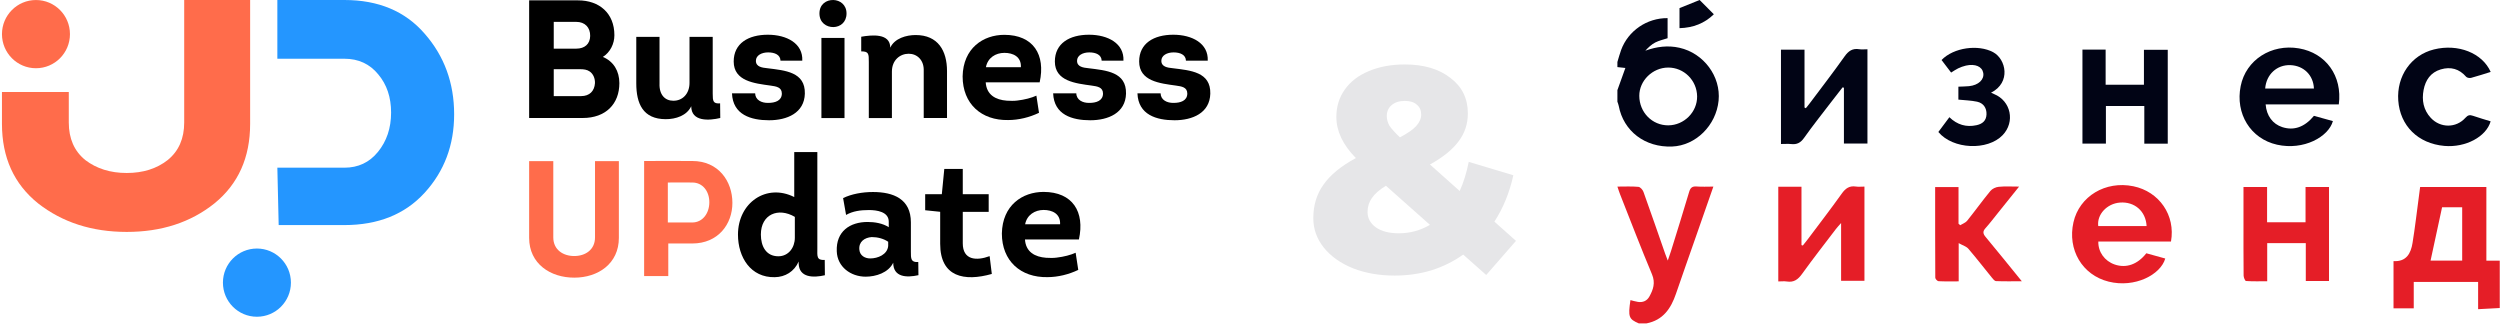 <svg width="221" height="29" viewBox="0 0 221 29" fill="none" xmlns="http://www.w3.org/2000/svg">
<g clip-path="url(#clip0)">
<path d="M70.602 23.118C70.211 24.013 69.406 24.49 68.489 24.503C66.363 24.549 65.237 22.746 65.237 20.739C65.237 17.91 67.76 16.184 70.211 17.419V13.441H72.253V21.938C72.253 22.637 72.164 23.023 72.907 22.978L72.92 24.331C71.901 24.567 70.647 24.553 70.602 23.305V23.118ZM70.264 19.172C68.805 18.309 67.261 18.936 67.261 20.734C67.261 21.761 67.715 22.655 68.805 22.655C69.695 22.655 70.264 21.897 70.264 21.016V19.172Z" fill="black"/>
<path d="M76.523 24.458C75.211 24.458 74.014 23.595 73.97 22.21C73.899 20.453 75.135 19.622 76.697 19.622C77.324 19.622 78.04 19.74 78.565 20.085V19.595C78.565 18.718 77.515 18.568 76.817 18.568C76.074 18.568 75.389 18.659 74.793 19L74.53 17.51C75.273 17.151 76.221 16.974 77.168 16.974C78.974 16.974 80.522 17.583 80.522 19.654V22.242C80.522 22.851 80.509 23.209 81.176 23.164L81.19 24.326C80.126 24.562 78.961 24.503 78.961 23.223C78.534 24.113 77.426 24.458 76.523 24.458ZM78.521 21.375C78.111 21.093 77.573 20.957 77.061 20.957C76.421 21.002 75.896 21.375 75.967 22.074C76.012 22.596 76.461 22.846 76.928 22.846C77.6 22.846 78.445 22.505 78.516 21.742V21.375H78.521Z" fill="black"/>
<path d="M85.109 17.165H87.4V18.727H85.109V21.511C85.109 23 86.319 23.073 87.484 22.642L87.676 24.217C85.256 24.903 83.112 24.499 83.112 21.552V18.723L81.786 18.586V17.165H83.258L83.476 14.931H85.109V17.165Z" fill="black"/>
<path d="M95.376 21.166H90.607C90.678 22.283 91.497 22.714 92.476 22.787C92.769 22.8 93.103 22.819 93.41 22.773C94.037 22.701 94.664 22.537 95.087 22.342L95.318 23.859C94.486 24.258 93.525 24.499 92.591 24.499C90.229 24.544 88.565 23.068 88.565 20.643C88.61 18.141 90.389 16.965 92.253 16.965C94.82 16.97 95.914 18.727 95.376 21.166ZM90.621 19.826H93.712C93.757 18.891 93.014 18.559 92.253 18.559C91.484 18.564 90.781 18.995 90.621 19.826Z" fill="black"/>
<path d="M53.293 5.031C54.241 5.431 54.752 6.28 54.752 7.352C54.752 9.182 53.556 10.431 51.514 10.431H46.776V0.032H51.104C52.973 0.032 54.312 1.163 54.312 3.111C54.316 3.869 53.938 4.627 53.293 5.031ZM48.951 1.934V4.3H50.949C51.692 4.3 52.159 3.883 52.172 3.183C52.185 2.425 51.705 1.934 50.949 1.934H48.951ZM48.951 6.117V8.496H51.371C52.114 8.496 52.55 8.051 52.595 7.352C52.608 6.934 52.448 6.548 52.141 6.326C51.892 6.149 51.603 6.117 51.264 6.117H48.951Z" fill="black"/>
<path d="M63.004 3.26V8.274C63.004 8.941 63.035 9.182 63.658 9.137L63.672 10.431C62.679 10.667 61.105 10.771 61.105 9.391C60.713 10.226 59.734 10.535 58.858 10.535C56.83 10.535 56.247 9.15 56.247 7.366V3.26H58.302V7.37C58.258 8.383 58.796 8.905 59.512 8.905C60.326 8.919 60.953 8.296 60.953 7.329V3.26H63.004Z" fill="black"/>
<path d="M66.754 8.247C66.768 8.841 67.324 9.109 67.906 9.096C68.503 9.096 69.103 8.919 69.116 8.278C69.116 7.697 68.605 7.638 68.111 7.565C66.697 7.37 64.859 7.179 64.859 5.436C64.859 3.828 66.158 3.07 67.875 3.07C69.552 3.07 70.994 3.842 70.922 5.363H68.996C68.983 4.841 68.485 4.632 67.902 4.632C67.319 4.632 66.821 4.9 66.821 5.377C66.821 5.912 67.377 5.985 67.826 6.03C69.401 6.226 71.194 6.357 71.149 8.278C71.105 9.99 69.575 10.631 67.987 10.631C66.398 10.631 64.779 10.154 64.708 8.251H66.754V8.247Z" fill="black"/>
<path d="M73.667 -2.79167e-06C74.25 0.014 74.833 0.418 74.833 1.19C74.833 1.98 74.263 2.38 73.681 2.393C73.067 2.407 72.439 2.007 72.439 1.19C72.439 0.372 73.053 -0.014 73.667 -2.79167e-06ZM74.655 10.435H72.613V3.351H74.655V10.435Z" fill="black"/>
<path d="M81.657 10.435V6.285C81.701 5.304 81.061 4.75 80.331 4.75C79.557 4.75 78.845 5.318 78.845 6.326V10.435H76.803V5.476C76.803 4.764 76.803 4.541 76.132 4.541V3.247C77.066 3.083 78.698 2.92 78.698 4.214C79.09 3.379 80.126 3.097 80.945 3.097C82.929 3.097 83.716 4.496 83.716 6.28V10.431H81.657V10.435Z" fill="black"/>
<path d="M91.906 7.279H87.137C87.209 8.396 88.027 8.828 89.006 8.9C89.299 8.914 89.633 8.932 89.94 8.887C90.567 8.814 91.194 8.651 91.617 8.455L91.848 9.972C91.016 10.372 90.056 10.612 89.121 10.612C86.759 10.658 85.096 9.182 85.096 6.757C85.14 4.255 86.919 3.079 88.783 3.079C91.35 3.083 92.445 4.836 91.906 7.279ZM87.155 5.94H90.247C90.291 5.004 89.549 4.673 88.788 4.673C88.014 4.673 87.315 5.104 87.155 5.94Z" fill="black"/>
<path d="M95.145 8.247C95.158 8.841 95.714 9.109 96.297 9.096C96.893 9.096 97.493 8.919 97.507 8.278C97.507 7.697 96.995 7.638 96.501 7.565C95.087 7.37 93.25 7.179 93.25 5.436C93.25 3.828 94.549 3.07 96.266 3.07C97.943 3.07 99.384 3.842 99.313 5.363H97.387C97.373 4.841 96.875 4.632 96.292 4.632C95.71 4.632 95.211 4.9 95.211 5.377C95.211 5.912 95.767 5.985 96.217 6.03C97.792 6.226 99.584 6.357 99.54 8.278C99.495 9.99 97.965 10.631 96.377 10.631C94.789 10.631 93.17 10.154 93.098 8.251H95.145V8.247Z" fill="black"/>
<path d="M102.596 8.247C102.609 8.841 103.165 9.109 103.748 9.096C104.344 9.096 104.945 8.919 104.958 8.278C104.958 7.697 104.447 7.638 103.953 7.565C102.538 7.37 100.701 7.179 100.701 5.436C100.701 3.828 102 3.07 103.717 3.07C105.394 3.07 106.835 3.842 106.764 5.363H104.838C104.825 4.841 104.326 4.632 103.744 4.632C103.161 4.632 102.663 4.9 102.663 5.377C102.663 5.912 103.219 5.985 103.668 6.03C105.243 6.226 107.036 6.357 106.991 8.278C106.947 9.99 105.416 10.631 103.828 10.631C102.24 10.631 100.621 10.154 100.55 8.251H102.596V8.247Z" fill="black"/>
<path d="M46.776 21.029V14.245H48.911V20.989C48.911 22.078 49.779 22.633 50.762 22.633C51.745 22.633 52.599 22.078 52.599 20.989V14.245H54.708V21.029C54.708 23.309 52.87 24.544 50.766 24.544C48.658 24.549 46.776 23.314 46.776 21.029Z" fill="#FF6C4B"/>
<path d="M56.941 24.404V14.232C58.364 14.218 59.775 14.232 61.198 14.232C63.516 14.232 64.744 16.021 64.744 17.937C64.744 19.826 63.476 21.524 61.198 21.524H59.076V24.404H56.941ZM61.198 19.667C62.11 19.667 62.706 18.854 62.706 17.878C62.706 16.933 62.137 16.134 61.198 16.134C60.473 16.121 59.761 16.134 59.036 16.134V19.667H61.198Z" fill="#FF6C4B"/>
<path d="M18.961 17.976C16.861 19.66 14.274 20.502 11.202 20.502C8.13 20.502 5.517 19.66 3.364 17.976C1.237 16.266 0.173 13.924 0.173 10.95V8.13H6.081V10.831C6.081 12.252 6.567 13.358 7.539 14.147C8.537 14.91 9.758 15.292 11.202 15.292C12.646 15.292 13.854 14.91 14.826 14.147C15.797 13.358 16.283 12.252 16.283 10.831V0.002H22.112V10.95C22.112 13.924 21.062 16.266 18.961 17.976Z" fill="#FF6C4B"/>
<ellipse cx="3.179" cy="3.017" rx="3.005" ry="3.015" fill="#FF6C4B"/>
<path d="M30.442 0C33.455 0 35.82 0.991 37.535 2.973C39.275 4.955 40.146 7.333 40.146 10.107C40.146 12.829 39.275 15.141 37.535 17.044C35.794 18.946 33.429 19.897 30.442 19.897H24.635L24.518 14.824H30.442C31.663 14.824 32.65 14.361 33.403 13.437C34.183 12.485 34.573 11.323 34.573 9.949C34.573 8.601 34.196 7.478 33.442 6.58C32.689 5.655 31.689 5.192 30.442 5.192H24.518V0H30.442Z" fill="#2496FF"/>
<ellipse cx="22.712" cy="24.985" rx="3.005" ry="3.015" fill="#2496FF"/>
</g>
<path d="M131.382 24.309L129.346 22.505C128.504 23.106 127.567 23.57 126.536 23.897C125.505 24.206 124.422 24.361 123.288 24.361C121.931 24.361 120.702 24.146 119.602 23.716C118.502 23.27 117.643 22.66 117.024 21.886C116.405 21.113 116.096 20.245 116.096 19.283C116.096 18.148 116.397 17.16 116.998 16.318C117.6 15.459 118.554 14.677 119.86 13.972C118.708 12.804 118.133 11.592 118.133 10.338C118.133 9.427 118.382 8.619 118.88 7.915C119.379 7.21 120.083 6.669 120.994 6.291C121.922 5.895 122.987 5.698 124.19 5.698C125.857 5.698 127.198 6.093 128.212 6.884C129.243 7.657 129.758 8.705 129.758 10.028C129.758 10.956 129.483 11.781 128.933 12.503C128.401 13.225 127.559 13.904 126.407 14.54L129.037 16.885C129.38 16.129 129.647 15.27 129.836 14.308L133.78 15.493C133.436 17.04 132.877 18.406 132.104 19.592L134.012 21.293L131.382 24.309ZM124.19 8.92C123.692 8.92 123.297 9.049 123.005 9.307C122.73 9.547 122.592 9.865 122.592 10.26C122.592 10.553 122.669 10.836 122.824 11.111C122.996 11.369 123.305 11.713 123.752 12.142C124.44 11.781 124.921 11.446 125.196 11.137C125.488 10.81 125.634 10.475 125.634 10.132C125.634 9.753 125.505 9.461 125.247 9.255C125.007 9.032 124.654 8.92 124.19 8.92ZM123.649 20.623C124.646 20.623 125.565 20.374 126.407 19.876L122.515 16.421C121.948 16.765 121.535 17.126 121.277 17.504C121.02 17.865 120.891 18.277 120.891 18.741C120.891 19.291 121.14 19.747 121.638 20.108C122.137 20.451 122.807 20.623 123.649 20.623Z" fill="#E6E6E8"/>
<path d="M142.978 5.479C143.088 5.121 143.181 4.757 143.311 4.408C143.933 2.725 145.584 1.587 147.415 1.602C147.415 2.188 147.415 2.777 147.415 3.378C147.059 3.497 146.667 3.579 146.323 3.756C145.993 3.926 145.712 4.194 145.446 4.481C146.446 4.121 147.44 3.991 148.463 4.222C150.615 4.706 152.134 6.762 151.924 8.895C151.707 11.09 149.905 12.87 147.816 12.953C145.42 13.048 143.514 11.594 143.094 9.354C143.07 9.229 143.018 9.109 142.978 8.987C142.978 8.647 142.978 8.307 142.978 7.969C143.21 7.326 143.441 6.682 143.683 6.008C143.454 5.983 143.216 5.957 142.978 5.931C142.978 5.781 142.978 5.63 142.978 5.479ZM144.913 8.475C144.92 9.935 146.054 11.088 147.476 11.08C148.877 11.072 150.041 9.903 150.025 8.52C150.009 7.105 148.86 5.964 147.461 5.972C146.081 5.981 144.907 7.134 144.913 8.475Z" fill="#010415"/>
<path d="M206.75 9.231C204.58 9.231 202.433 9.231 200.283 9.231C200.359 10.235 200.909 10.963 201.753 11.237C202.781 11.571 203.729 11.238 204.553 10.24C205.104 10.393 205.666 10.55 206.228 10.705C205.847 12.091 203.646 13.32 201.288 12.79C198.946 12.263 197.585 10.05 198.077 7.603C198.539 5.302 200.779 3.855 203.231 4.277C205.606 4.686 207.082 6.71 206.75 9.231ZM200.242 7.825C201.697 7.825 203.123 7.825 204.55 7.825C204.507 6.644 203.642 5.8 202.47 5.757C201.285 5.714 200.338 6.573 200.242 7.825Z" fill="#010415"/>
<path d="M157.438 12.729C157.438 9.916 157.438 7.172 157.438 4.393C158.123 4.393 158.793 4.393 159.519 4.393C159.519 6.096 159.519 7.802 159.519 9.507C159.558 9.526 159.597 9.546 159.637 9.565C159.742 9.432 159.853 9.302 159.955 9.167C160.995 7.779 162.056 6.406 163.059 4.99C163.404 4.505 163.764 4.254 164.36 4.351C164.581 4.386 164.811 4.356 165.082 4.356C165.082 7.137 165.082 9.893 165.082 12.69C164.415 12.69 163.746 12.69 163.003 12.69C163.003 11.04 163.003 9.398 163.003 7.755C162.964 7.744 162.924 7.733 162.886 7.721C162.545 8.161 162.201 8.597 161.862 9.039C161.06 10.087 160.237 11.121 159.473 12.198C159.172 12.622 158.845 12.79 158.348 12.735C158.069 12.704 157.783 12.729 157.438 12.729Z" fill="#010415"/>
<path d="M186.162 9.368C186.162 10.491 186.162 11.575 186.162 12.693C185.447 12.693 184.793 12.693 184.088 12.693C184.088 9.934 184.088 7.176 184.088 4.387C184.753 4.387 185.407 4.387 186.138 4.387C186.138 5.406 186.138 6.43 186.138 7.488C187.3 7.488 188.386 7.488 189.524 7.488C189.524 6.465 189.524 5.455 189.524 4.401C190.244 4.401 190.916 4.401 191.629 4.401C191.629 7.15 191.629 9.909 191.629 12.699C190.947 12.699 190.292 12.699 189.557 12.699C189.557 11.599 189.557 10.5 189.557 9.369C188.407 9.368 187.335 9.368 186.162 9.368Z" fill="#010415"/>
<path d="M220.176 6.358C219.598 6.536 219.025 6.728 218.444 6.883C218.313 6.918 218.089 6.879 218.008 6.787C217.394 6.082 216.64 5.874 215.76 6.136C214.866 6.403 214.412 7.083 214.247 7.946C214.073 8.855 214.227 9.713 214.882 10.42C215.722 11.327 217.117 11.338 217.941 10.415C218.161 10.168 218.33 10.139 218.61 10.236C219.126 10.415 219.652 10.565 220.172 10.726C219.783 12.089 217.957 13.062 216.085 12.899C213.741 12.693 212.164 11.109 212.006 8.88C211.853 6.72 213.149 4.869 215.162 4.37C217.294 3.842 219.433 4.682 220.176 6.358Z" fill="#010415"/>
<path d="M171.35 11.668C171.681 11.223 171.996 10.802 172.325 10.361C173.016 11.03 173.816 11.268 174.731 11.066C175.243 10.953 175.587 10.676 175.607 10.109C175.627 9.552 175.339 9.109 174.77 8.989C174.242 8.878 173.692 8.865 173.121 8.806C173.121 8.447 173.121 8.078 173.121 7.662C173.438 7.647 173.753 7.648 174.067 7.617C174.896 7.531 175.421 7.034 175.32 6.448C175.222 5.882 174.61 5.615 173.789 5.798C173.551 5.851 173.318 5.942 173.098 6.044C172.896 6.139 172.713 6.273 172.479 6.415C172.19 6.037 171.91 5.67 171.633 5.306C172.707 4.192 174.878 3.911 176.191 4.611C177.334 5.22 177.791 7.293 176.009 8.194C176.117 8.244 176.195 8.283 176.275 8.315C177.769 8.922 178.156 10.775 177.034 11.946C175.702 13.338 172.638 13.211 171.35 11.668Z" fill="#010415"/>
<path d="M148.468 2.49C148.468 1.87 148.468 1.275 148.468 0.719C149.062 0.478 149.644 0.243 150.245 0C150.615 0.37 151.045 0.802 151.504 1.26C150.685 2.064 149.672 2.456 148.468 2.49Z" fill="#010415"/>
<path d="M220.978 27.229C220.363 27.262 219.748 27.296 219.066 27.332C219.066 26.486 219.066 25.724 219.066 24.922C217.143 24.922 215.283 24.922 213.375 24.922C213.375 25.712 213.375 26.461 213.375 27.256C212.757 27.256 212.185 27.256 211.587 27.256C211.587 25.865 211.587 24.497 211.587 23.082C212.725 23.151 213.118 22.4 213.267 21.483C213.491 20.11 213.647 18.725 213.833 17.345C213.868 17.085 213.901 16.824 213.939 16.532C215.882 16.532 217.804 16.532 219.795 16.532C219.795 18.68 219.795 20.835 219.795 23.043C220.235 23.043 220.606 23.043 220.978 23.043C220.978 24.438 220.978 25.833 220.978 27.229ZM217.657 23.036C217.657 21.421 217.657 19.868 217.657 18.321C217.003 18.321 216.391 18.321 215.88 18.321C215.531 19.938 215.196 21.489 214.862 23.036C215.699 23.036 216.659 23.036 217.657 23.036Z" fill="#E51E27"/>
<path d="M144.868 28.587C143.982 28.207 143.912 28.011 144.131 26.53C144.351 26.584 144.567 26.653 144.789 26.687C145.224 26.754 145.585 26.605 145.801 26.22C146.146 25.602 146.353 25.005 146.037 24.252C145.054 21.909 144.147 19.535 143.213 17.172C143.131 16.966 143.066 16.753 142.978 16.495C143.633 16.495 144.238 16.462 144.835 16.517C145 16.532 145.216 16.777 145.282 16.961C145.938 18.784 146.569 20.618 147.208 22.448C147.263 22.606 147.327 22.759 147.432 23.034C147.551 22.684 147.64 22.447 147.714 22.205C148.253 20.461 148.801 18.72 149.319 16.97C149.429 16.596 149.593 16.454 149.987 16.486C150.454 16.525 150.925 16.495 151.462 16.495C150.93 18.021 150.416 19.491 149.903 20.962C149.319 22.632 148.727 24.298 148.154 25.973C147.711 27.27 147.015 28.305 145.55 28.587C145.322 28.587 145.095 28.587 144.868 28.587Z" fill="#E51E27"/>
<path d="M157.2 16.508C157.891 16.508 158.533 16.508 159.251 16.508C159.251 18.235 159.251 19.951 159.251 21.667C159.29 21.68 159.33 21.691 159.37 21.704C159.504 21.534 159.642 21.37 159.772 21.197C160.79 19.84 161.826 18.495 162.812 17.114C163.14 16.654 163.485 16.402 164.061 16.49C164.298 16.526 164.543 16.495 164.817 16.495C164.817 19.288 164.817 22.03 164.817 24.824C164.152 24.824 163.487 24.824 162.753 24.824C162.753 23.174 162.753 21.528 162.753 19.716C162.528 19.975 162.404 20.101 162.298 20.241C161.294 21.561 160.27 22.868 159.302 24.214C158.946 24.707 158.575 24.984 157.952 24.884C157.716 24.846 157.468 24.879 157.2 24.879C157.2 22.055 157.2 19.284 157.2 16.508Z" fill="#E51E27"/>
<path d="M191.915 21.353C189.757 21.353 187.624 21.353 185.491 21.353C185.47 22.28 186.054 23.078 186.941 23.383C187.956 23.73 188.956 23.381 189.736 22.389C190.286 22.542 190.847 22.698 191.409 22.853C190.998 24.286 188.722 25.474 186.403 24.896C184.068 24.314 182.746 22.071 183.294 19.648C183.815 17.349 186.127 15.958 188.587 16.465C190.872 16.934 192.331 19.029 191.915 21.353ZM189.759 19.983C189.693 18.664 188.687 17.804 187.395 17.908C186.251 18 185.356 18.963 185.484 19.983C186.894 19.983 188.306 19.983 189.759 19.983Z" fill="#E51E27"/>
<path d="M200.421 21.492C200.421 22.627 200.421 23.697 200.421 24.864C199.773 24.864 199.158 24.883 198.548 24.841C198.463 24.836 198.337 24.527 198.335 24.357C198.319 22.757 198.324 21.155 198.324 19.555C198.324 18.559 198.324 17.564 198.324 16.533C199.034 16.533 199.686 16.533 200.41 16.533C200.41 17.564 200.41 18.589 200.41 19.649C201.568 19.649 202.655 19.649 203.81 19.649C203.81 18.614 203.81 17.588 203.81 16.529C204.531 16.529 205.184 16.529 205.884 16.529C205.884 19.284 205.884 22.041 205.884 24.838C205.211 24.838 204.559 24.838 203.832 24.838C203.832 23.726 203.832 22.626 203.832 21.492C202.672 21.492 201.587 21.492 200.421 21.492Z" fill="#E51E27"/>
<path d="M178.488 16.495C177.819 17.328 177.224 18.071 176.626 18.814C176.259 19.269 175.906 19.737 175.516 20.172C175.263 20.455 175.288 20.656 175.523 20.939C176.572 22.198 177.599 23.476 178.728 24.864C177.887 24.864 177.165 24.88 176.446 24.849C176.317 24.843 176.18 24.662 176.077 24.536C175.385 23.688 174.716 22.82 174.003 21.99C173.832 21.789 173.524 21.704 173.148 21.492C173.148 22.732 173.148 23.761 173.148 24.872C172.518 24.872 171.938 24.888 171.362 24.857C171.259 24.852 171.079 24.656 171.079 24.548C171.064 21.892 171.067 19.238 171.067 16.538C171.761 16.538 172.412 16.538 173.133 16.538C173.133 17.612 173.133 18.693 173.133 19.775C173.183 19.819 173.234 19.863 173.284 19.908C173.491 19.779 173.752 19.694 173.895 19.516C174.593 18.648 175.242 17.743 175.948 16.883C176.109 16.686 176.424 16.538 176.683 16.514C177.239 16.457 177.804 16.495 178.488 16.495Z" fill="#E51E27"/>
<defs>
<clipPath id="clip0">
<rect width="107" height="28" fill="white"/>
</clipPath>
</defs>
</svg>
